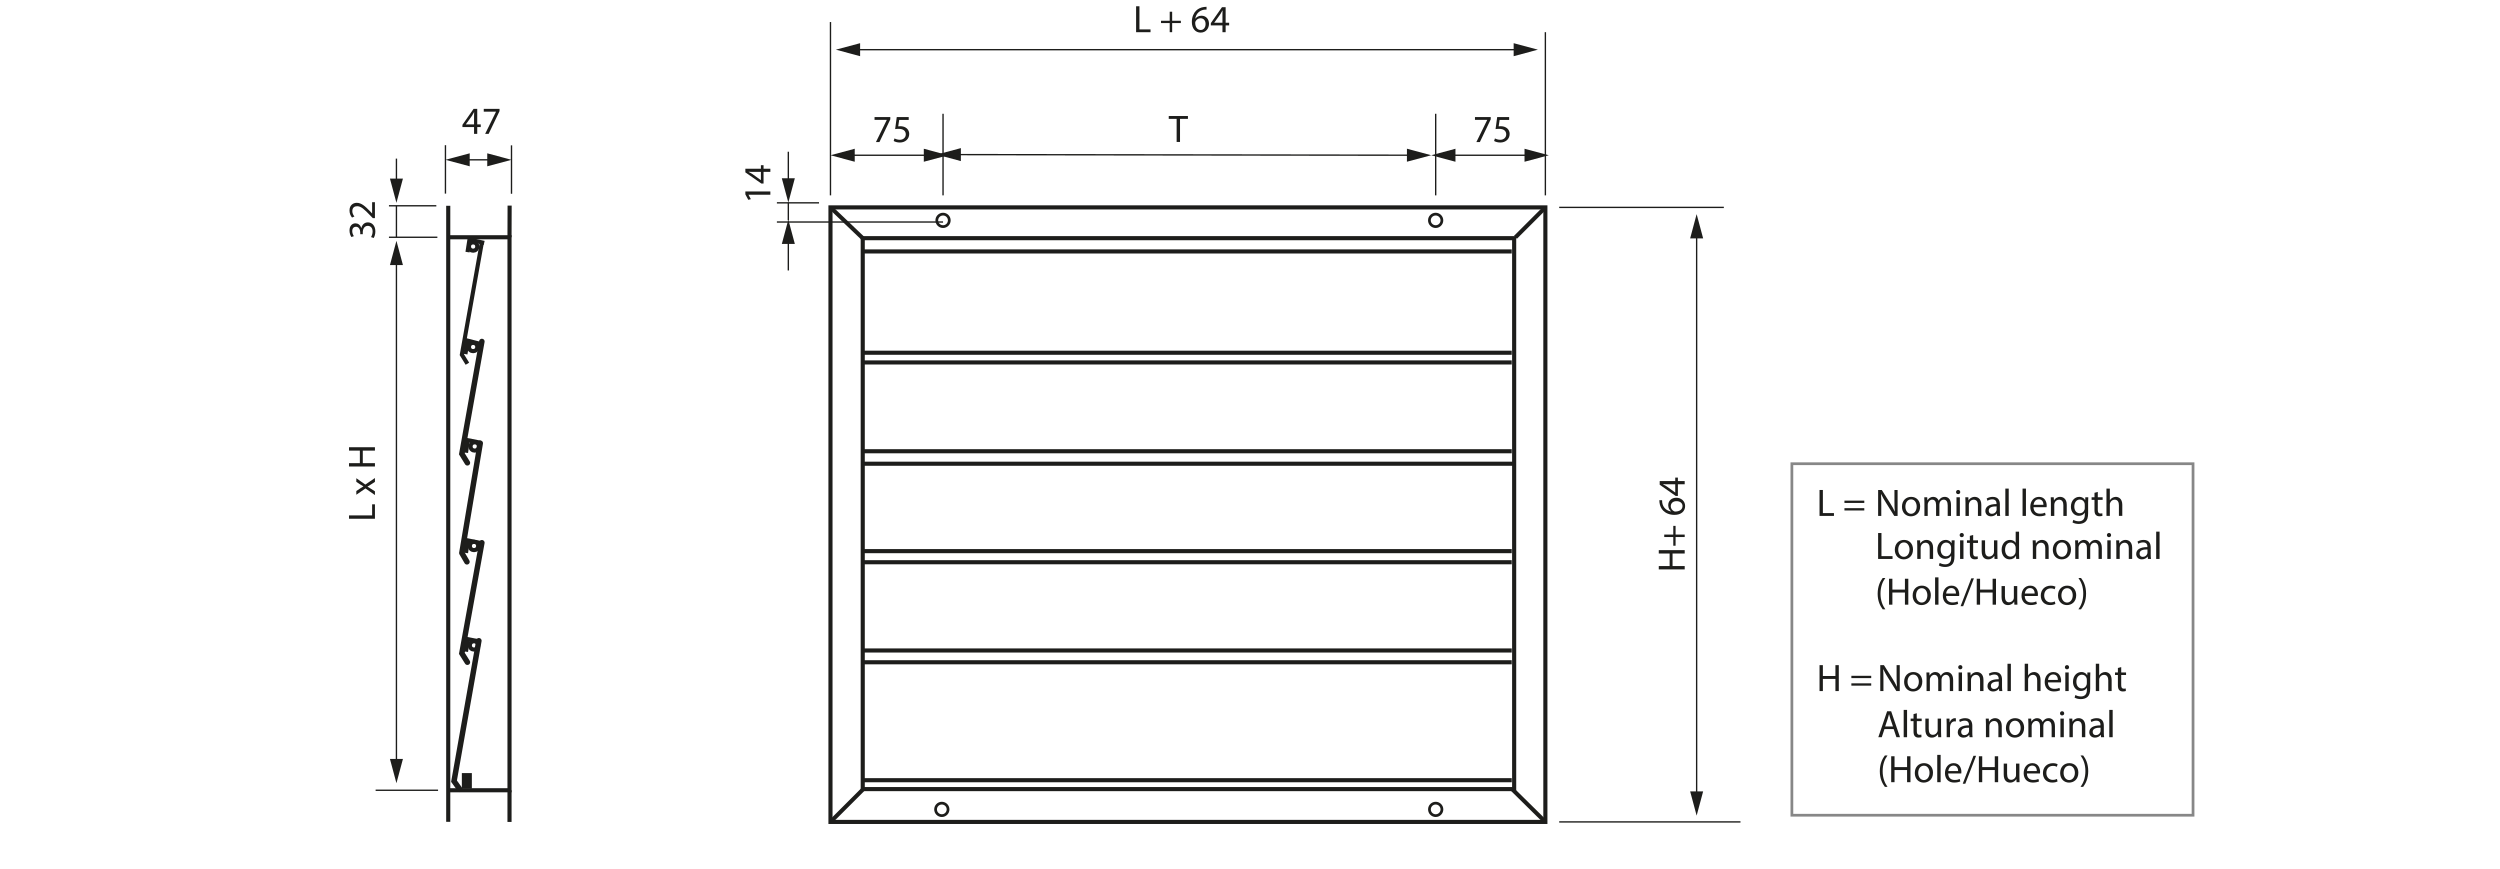 <?xml version="1.0" encoding="UTF-8"?>
<svg id="Capa_1" xmlns="http://www.w3.org/2000/svg" version="1.1" viewBox="0 0 455.199 158.223">
  <!-- Generator: Adobe Illustrator 29.2.1, SVG Export Plug-In . SVG Version: 2.1.0 Build 116)  -->
  <g>
    <path d="M331.3,89.215h.609v4.209h2.018v.512h-2.627v-4.721Z" fill="#1d1d1b"/>
    <path d="M335.836,91.575v-.42h3.614v.42h-3.614ZM335.836,92.948v-.421h3.614v.421h-3.614Z" fill="#1d1d1b"/>
  </g>
  <g>
    <path d="M341.968,93.936v-4.721h.665l1.514,2.389c.35.553.623,1.051.847,1.533l.015-.007c-.057-.63-.07-1.204-.07-1.939v-1.976h.574v4.721h-.616l-1.499-2.396c-.329-.525-.645-1.064-.883-1.575l-.021.007c.035.595.049,1.162.049,1.946v2.018h-.574Z" fill="#1d1d1b"/>
    <path d="M349.62,92.213c0,1.253-.868,1.8-1.688,1.8-.917,0-1.624-.673-1.624-1.744,0-1.135.742-1.8,1.681-1.8.974,0,1.632.707,1.632,1.744ZM346.931,92.248c0,.742.427,1.303,1.029,1.303.589,0,1.029-.554,1.029-1.317,0-.574-.287-1.303-1.016-1.303s-1.043.673-1.043,1.317Z" fill="#1d1d1b"/>
    <path d="M350.397,91.463c0-.35-.008-.637-.028-.917h.539l.028.546h.021c.189-.322.505-.623,1.064-.623.463,0,.812.28.96.68h.014c.105-.189.238-.337.379-.441.203-.154.427-.238.749-.238.448,0,1.113.294,1.113,1.471v1.996h-.602v-1.919c0-.651-.238-1.044-.736-1.044-.35,0-.623.26-.728.561-.028.084-.05.196-.05.309v2.094h-.602v-2.031c0-.539-.238-.932-.708-.932-.385,0-.665.309-.763.616-.035.092-.05.196-.05.302v2.045h-.602v-2.473Z" fill="#1d1d1b"/>
    <path d="M356.92,89.593c.008.211-.146.379-.392.379-.218,0-.371-.168-.371-.379,0-.217.161-.385.385-.385.231,0,.378.168.378.385ZM356.235,93.936v-3.39h.616v3.39h-.616Z" fill="#1d1d1b"/>
    <path d="M357.872,91.463c0-.35-.008-.637-.028-.917h.546l.035.561h.014c.169-.322.561-.638,1.121-.638.469,0,1.197.28,1.197,1.442v2.024h-.616v-1.954c0-.546-.203-1.002-.784-1.002-.406,0-.722.288-.826.631-.028.077-.042.182-.042.287v2.038h-.616v-2.473Z" fill="#1d1d1b"/>
    <path d="M363.634,93.936l-.05-.427h-.021c-.189.266-.554.504-1.037.504-.686,0-1.036-.483-1.036-.974,0-.819.729-1.268,2.038-1.261v-.07c0-.28-.077-.784-.771-.784-.315,0-.645.098-.883.252l-.14-.406c.28-.182.687-.301,1.113-.301,1.037,0,1.289.707,1.289,1.387v1.268c0,.294.014.581.056.812h-.56ZM363.542,92.206c-.672-.015-1.436.104-1.436.763,0,.399.267.589.581.589.441,0,.722-.28.82-.567.021-.063.034-.133.034-.196v-.588Z" fill="#1d1d1b"/>
    <path d="M365.131,88.963h.616v4.973h-.616v-4.973Z" fill="#1d1d1b"/>
    <path d="M368.267,88.963h.616v4.973h-.616v-4.973Z" fill="#1d1d1b"/>
    <path d="M370.262,92.353c.014.834.546,1.177,1.163,1.177.44,0,.707-.077.938-.175l.104.441c-.217.098-.588.21-1.128.21-1.043,0-1.666-.687-1.666-1.709s.602-1.828,1.59-1.828c1.106,0,1.4.974,1.4,1.597,0,.126-.014.225-.021.287h-2.381ZM372.069,91.911c.007-.392-.161-1.001-.854-1.001-.623,0-.896.574-.945,1.001h1.8Z" fill="#1d1d1b"/>
    <path d="M373.426,91.463c0-.35-.008-.637-.028-.917h.546l.035.561h.014c.169-.322.561-.638,1.121-.638.469,0,1.197.28,1.197,1.442v2.024h-.616v-1.954c0-.546-.203-1.002-.784-1.002-.406,0-.722.288-.826.631-.028.077-.042.182-.042.287v2.038h-.616v-2.473Z" fill="#1d1d1b"/>
    <path d="M380.231,90.546c-.014.245-.027.519-.027.932v1.968c0,.777-.154,1.254-.483,1.548-.329.309-.806.406-1.233.406-.406,0-.854-.098-1.127-.28l.154-.469c.224.14.574.266.994.266.63,0,1.093-.329,1.093-1.184v-.378h-.015c-.188.314-.553.567-1.078.567-.841,0-1.442-.715-1.442-1.653,0-1.148.749-1.8,1.526-1.8.588,0,.91.308,1.058.588h.014l.028-.511h.539ZM379.594,91.884c0-.105-.008-.196-.035-.28-.112-.357-.413-.651-.861-.651-.589,0-1.009.497-1.009,1.281,0,.666.336,1.219,1.001,1.219.379,0,.722-.238.854-.63.035-.105.05-.225.05-.329v-.609Z" fill="#1d1d1b"/>
    <path d="M381.966,89.572v.974h.882v.469h-.882v1.828c0,.421.119.658.462.658.161,0,.28-.021.357-.042l.028.463c-.119.049-.309.084-.547.084-.287,0-.519-.092-.665-.26-.175-.182-.238-.482-.238-.882v-1.85h-.525v-.469h.525v-.812l.603-.161Z" fill="#1d1d1b"/>
    <path d="M383.541,88.963h.616v2.115h.014c.098-.175.252-.329.441-.435.182-.104.399-.175.63-.175.455,0,1.184.28,1.184,1.449v2.018h-.616v-1.947c0-.546-.203-1.009-.784-1.009-.399,0-.715.28-.826.617-.035.084-.042.175-.042.294v2.045h-.616v-4.973Z" fill="#1d1d1b"/>
  </g>
  <g>
    <path d="M341.967,97.052h.609v4.209h2.018v.512h-2.627v-4.721Z" fill="#1d1d1b"/>
    <path d="M348.318,100.05c0,1.253-.868,1.8-1.688,1.8-.917,0-1.624-.673-1.624-1.744,0-1.135.742-1.8,1.681-1.8.974,0,1.632.707,1.632,1.744ZM345.628,100.085c0,.742.427,1.303,1.029,1.303.589,0,1.029-.554,1.029-1.317,0-.574-.287-1.303-1.016-1.303s-1.043.673-1.043,1.317Z" fill="#1d1d1b"/>
    <path d="M349.093,99.3c0-.35-.008-.637-.028-.917h.546l.035.561h.014c.169-.322.561-.638,1.121-.638.469,0,1.197.28,1.197,1.442v2.024h-.616v-1.954c0-.546-.203-1.002-.784-1.002-.406,0-.722.288-.826.631-.028.077-.042.182-.042.287v2.038h-.616v-2.473Z" fill="#1d1d1b"/>
    <path d="M355.899,98.383c-.014.245-.027.519-.027.932v1.968c0,.777-.154,1.254-.483,1.548-.329.309-.806.406-1.233.406-.406,0-.854-.098-1.127-.28l.154-.469c.224.14.574.266.994.266.63,0,1.093-.329,1.093-1.184v-.378h-.015c-.188.314-.553.567-1.078.567-.841,0-1.442-.715-1.442-1.653,0-1.148.749-1.8,1.526-1.8.588,0,.91.308,1.058.588h.014l.028-.511h.539ZM355.262,99.721c0-.105-.008-.196-.035-.28-.112-.357-.413-.651-.861-.651-.589,0-1.009.497-1.009,1.281,0,.666.336,1.219,1.001,1.219.379,0,.722-.238.854-.63.035-.105.05-.225.05-.329v-.609Z" fill="#1d1d1b"/>
    <path d="M357.576,97.43c.008.211-.146.379-.392.379-.218,0-.371-.168-.371-.379,0-.217.161-.385.385-.385.231,0,.378.168.378.385ZM356.891,101.772v-3.39h.616v3.39h-.616Z" fill="#1d1d1b"/>
    <path d="M359.272,97.409v.974h.882v.469h-.882v1.828c0,.421.119.658.462.658.161,0,.28-.021.357-.042l.028.463c-.119.049-.309.084-.547.084-.287,0-.519-.092-.665-.26-.175-.182-.238-.482-.238-.882v-1.85h-.525v-.469h.525v-.812l.603-.161Z" fill="#1d1d1b"/>
    <path d="M363.682,100.848c0,.351.007.658.028.925h-.547l-.034-.554h-.015c-.161.273-.518.631-1.12.631-.532,0-1.17-.294-1.17-1.485v-1.981h.616v1.877c0,.645.196,1.078.757,1.078.413,0,.7-.287.812-.56.035-.092.056-.203.056-.315v-2.08h.616v2.465Z" fill="#1d1d1b"/>
    <path d="M367.63,96.8v4.098c0,.301.008.644.028.875h-.554l-.027-.588h-.015c-.188.378-.602.665-1.155.665-.819,0-1.449-.693-1.449-1.723-.008-1.128.693-1.821,1.52-1.821.519,0,.868.245,1.022.519h.014v-2.024h.616ZM367.014,99.763c0-.077-.007-.183-.027-.26-.092-.392-.428-.714-.89-.714-.638,0-1.016.561-1.016,1.31,0,.687.336,1.254,1.001,1.254.414,0,.792-.273.904-.735.021-.084.027-.168.027-.267v-.588Z" fill="#1d1d1b"/>
    <path d="M370.135,99.3c0-.35-.008-.637-.028-.917h.546l.035.561h.014c.169-.322.561-.638,1.121-.638.469,0,1.197.28,1.197,1.442v2.024h-.616v-1.954c0-.546-.203-1.002-.784-1.002-.406,0-.722.288-.826.631-.028.077-.042.182-.042.287v2.038h-.616v-2.473Z" fill="#1d1d1b"/>
    <path d="M377.087,100.05c0,1.253-.868,1.8-1.688,1.8-.917,0-1.624-.673-1.624-1.744,0-1.135.742-1.8,1.681-1.8.974,0,1.632.707,1.632,1.744ZM374.398,100.085c0,.742.427,1.303,1.029,1.303.589,0,1.029-.554,1.029-1.317,0-.574-.287-1.303-1.016-1.303s-1.043.673-1.043,1.317Z" fill="#1d1d1b"/>
    <path d="M377.863,99.3c0-.35-.008-.637-.028-.917h.539l.028.546h.021c.189-.322.505-.623,1.064-.623.463,0,.812.28.96.68h.014c.105-.189.238-.337.379-.441.203-.154.427-.238.749-.238.448,0,1.113.294,1.113,1.471v1.996h-.602v-1.919c0-.651-.238-1.044-.736-1.044-.35,0-.623.26-.728.561-.028.084-.05.196-.05.309v2.094h-.602v-2.031c0-.539-.238-.932-.708-.932-.385,0-.665.309-.763.616-.035.092-.05.196-.05.302v2.045h-.602v-2.473Z" fill="#1d1d1b"/>
    <path d="M384.387,97.43c.008.211-.146.379-.392.379-.218,0-.371-.168-.371-.379,0-.217.161-.385.385-.385.231,0,.378.168.378.385ZM383.701,101.772v-3.39h.616v3.39h-.616Z" fill="#1d1d1b"/>
    <path d="M385.339,99.3c0-.35-.008-.637-.028-.917h.546l.035.561h.014c.169-.322.561-.638,1.121-.638.469,0,1.197.28,1.197,1.442v2.024h-.616v-1.954c0-.546-.203-1.002-.784-1.002-.406,0-.722.288-.826.631-.028.077-.042.182-.042.287v2.038h-.616v-2.473Z" fill="#1d1d1b"/>
    <path d="M391.101,101.772l-.05-.427h-.021c-.189.266-.554.504-1.037.504-.686,0-1.036-.483-1.036-.974,0-.819.729-1.268,2.038-1.261v-.07c0-.28-.077-.784-.771-.784-.315,0-.645.098-.883.252l-.14-.406c.28-.182.687-.301,1.113-.301,1.037,0,1.289.707,1.289,1.387v1.268c0,.294.014.581.056.812h-.56ZM391.009,100.043c-.672-.015-1.436.104-1.436.763,0,.399.267.589.581.589.441,0,.722-.28.82-.567.021-.063.034-.133.034-.196v-.588Z" fill="#1d1d1b"/>
    <path d="M392.598,96.8h.616v4.973h-.616v-4.973Z" fill="#1d1d1b"/>
  </g>
  <g>
    <path d="M343.283,105.238c-.511.687-.882,1.597-.882,2.864,0,1.247.385,2.144.882,2.844h-.482c-.441-.581-.918-1.478-.918-2.844.007-1.38.477-2.276.918-2.864h.482Z" fill="#1d1d1b"/>
    <path d="M344.565,105.378v1.976h2.283v-1.976h.616v4.721h-.616v-2.213h-2.283v2.213h-.609v-4.721h.609Z" fill="#1d1d1b"/>
    <path d="M351.566,108.376c0,1.253-.868,1.8-1.688,1.8-.917,0-1.624-.673-1.624-1.744,0-1.135.742-1.8,1.681-1.8.974,0,1.632.707,1.632,1.744ZM348.876,108.411c0,.742.427,1.303,1.029,1.303.589,0,1.029-.554,1.029-1.317,0-.574-.287-1.303-1.016-1.303s-1.043.673-1.043,1.317Z" fill="#1d1d1b"/>
    <path d="M352.341,105.126h.616v4.973h-.616v-4.973Z" fill="#1d1d1b"/>
    <path d="M354.336,108.516c.014.834.546,1.177,1.163,1.177.44,0,.707-.077.938-.175l.104.441c-.217.098-.588.21-1.128.21-1.043,0-1.666-.687-1.666-1.709s.602-1.828,1.59-1.828c1.106,0,1.4.974,1.4,1.597,0,.126-.014.225-.021.287h-2.381ZM356.143,108.074c.007-.392-.161-1.001-.854-1.001-.623,0-.896.574-.945,1.001h1.8Z" fill="#1d1d1b"/>
    <path d="M356.982,110.379l1.954-5.078h.476l-1.961,5.078h-.469Z" fill="#1d1d1b"/>
    <path d="M360.532,105.378v1.976h2.283v-1.976h.616v4.721h-.616v-2.213h-2.283v2.213h-.609v-4.721h.609Z" fill="#1d1d1b"/>
    <path d="M367.301,109.174c0,.351.007.658.028.925h-.547l-.034-.554h-.015c-.161.273-.518.631-1.12.631-.532,0-1.17-.294-1.17-1.485v-1.981h.616v1.877c0,.645.196,1.078.757,1.078.413,0,.7-.287.812-.56.035-.092.056-.203.056-.315v-2.08h.616v2.465Z" fill="#1d1d1b"/>
    <path d="M368.665,108.516c.014.834.546,1.177,1.162,1.177.441,0,.708-.077.939-.175l.104.441c-.217.098-.588.21-1.128.21-1.043,0-1.666-.687-1.666-1.709s.602-1.828,1.59-1.828c1.106,0,1.4.974,1.4,1.597,0,.126-.014.225-.021.287h-2.381ZM370.472,108.074c.007-.392-.161-1.001-.854-1.001-.623,0-.896.574-.945,1.001h1.8Z" fill="#1d1d1b"/>
    <path d="M374.245,109.973c-.161.084-.519.196-.974.196-1.022,0-1.688-.693-1.688-1.73,0-1.043.714-1.8,1.82-1.8.364,0,.687.091.854.175l-.14.477c-.147-.084-.379-.161-.715-.161-.777,0-1.197.574-1.197,1.282,0,.784.504,1.268,1.177,1.268.35,0,.581-.092.756-.168l.105.462Z" fill="#1d1d1b"/>
    <path d="M378.033,108.376c0,1.253-.868,1.8-1.688,1.8-.917,0-1.624-.673-1.624-1.744,0-1.135.742-1.8,1.681-1.8.974,0,1.632.707,1.632,1.744ZM375.343,108.411c0,.742.427,1.303,1.029,1.303.589,0,1.029-.554,1.029-1.317,0-.574-.287-1.303-1.016-1.303s-1.043.673-1.043,1.317Z" fill="#1d1d1b"/>
    <path d="M378.436,110.946c.498-.693.883-1.604.883-2.865,0-1.253-.378-2.149-.883-2.843h.477c.448.574.918,1.471.918,2.851,0,1.372-.47,2.262-.918,2.857h-.477Z" fill="#1d1d1b"/>
  </g>
  <g>
    <path d="M331.909,121.109v1.976h2.283v-1.976h.616v4.721h-.616v-2.213h-2.283v2.213h-.609v-4.721h.609Z" fill="#1d1d1b"/>
    <path d="M337.096,123.47v-.42h3.614v.42h-3.614ZM337.096,124.843v-.421h3.614v.421h-3.614Z" fill="#1d1d1b"/>
  </g>
  <g>
    <path d="M342.36,125.83v-4.721h.665l1.514,2.389c.35.553.623,1.051.847,1.533l.015-.007c-.057-.63-.07-1.204-.07-1.939v-1.976h.574v4.721h-.616l-1.499-2.396c-.329-.525-.645-1.064-.883-1.575l-.021.007c.035.595.049,1.162.049,1.946v2.018h-.574Z" fill="#1d1d1b"/>
    <path d="M350.012,124.107c0,1.253-.868,1.8-1.688,1.8-.917,0-1.624-.673-1.624-1.744,0-1.135.742-1.8,1.681-1.8.974,0,1.632.707,1.632,1.744ZM347.323,124.143c0,.742.427,1.303,1.029,1.303.589,0,1.029-.554,1.029-1.317,0-.574-.287-1.303-1.016-1.303s-1.043.673-1.043,1.317Z" fill="#1d1d1b"/>
    <path d="M350.788,123.357c0-.35-.008-.637-.028-.917h.539l.028.546h.021c.189-.322.505-.623,1.064-.623.463,0,.812.28.96.68h.014c.105-.189.238-.337.379-.441.203-.154.427-.238.749-.238.448,0,1.113.294,1.113,1.471v1.996h-.602v-1.919c0-.651-.238-1.044-.736-1.044-.35,0-.623.26-.728.561-.028.084-.05.196-.05.309v2.094h-.602v-2.031c0-.539-.238-.932-.708-.932-.385,0-.665.309-.763.616-.035.092-.05.196-.05.302v2.045h-.602v-2.473Z" fill="#1d1d1b"/>
    <path d="M357.312,121.487c.008.211-.146.379-.392.379-.218,0-.371-.168-.371-.379,0-.217.161-.385.385-.385.231,0,.378.168.378.385ZM356.626,125.83v-3.39h.616v3.39h-.616Z" fill="#1d1d1b"/>
    <path d="M358.264,123.357c0-.35-.008-.637-.028-.917h.546l.035.561h.014c.169-.322.561-.638,1.121-.638.469,0,1.197.28,1.197,1.442v2.024h-.616v-1.954c0-.546-.203-1.002-.784-1.002-.406,0-.722.288-.826.631-.028.077-.042.182-.042.287v2.038h-.616v-2.473Z" fill="#1d1d1b"/>
    <path d="M364.026,125.83l-.05-.427h-.021c-.189.266-.554.504-1.037.504-.686,0-1.036-.483-1.036-.974,0-.819.729-1.268,2.038-1.261v-.07c0-.28-.077-.784-.771-.784-.315,0-.645.098-.883.252l-.14-.406c.28-.182.687-.301,1.113-.301,1.037,0,1.289.707,1.289,1.387v1.268c0,.294.014.581.056.812h-.56ZM363.934,124.101c-.672-.015-1.436.104-1.436.763,0,.399.267.589.581.589.441,0,.722-.28.82-.567.021-.063.034-.133.034-.196v-.588Z" fill="#1d1d1b"/>
    <path d="M365.523,120.857h.616v4.973h-.616v-4.973Z" fill="#1d1d1b"/>
    <path d="M368.658,120.857h.616v2.115h.014c.098-.175.252-.329.441-.435.182-.104.399-.175.63-.175.455,0,1.184.28,1.184,1.449v2.018h-.616v-1.947c0-.546-.203-1.009-.784-1.009-.399,0-.715.28-.826.617-.035.084-.042.175-.042.294v2.045h-.616v-4.973Z" fill="#1d1d1b"/>
    <path d="M372.887,124.247c.014.834.546,1.177,1.163,1.177.44,0,.707-.077.938-.175l.104.441c-.217.098-.588.21-1.128.21-1.043,0-1.666-.687-1.666-1.709s.602-1.828,1.59-1.828c1.106,0,1.4.974,1.4,1.597,0,.126-.014.225-.021.287h-2.381ZM374.694,123.806c.007-.392-.161-1.001-.854-1.001-.623,0-.896.574-.945,1.001h1.8Z" fill="#1d1d1b"/>
    <path d="M376.737,121.487c.008.211-.146.379-.392.379-.218,0-.371-.168-.371-.379,0-.217.161-.385.385-.385.231,0,.378.168.378.385ZM376.051,125.83v-3.39h.616v3.39h-.616Z" fill="#1d1d1b"/>
    <path d="M380.609,122.44c-.014.245-.027.519-.027.932v1.968c0,.777-.154,1.254-.483,1.548-.329.309-.806.406-1.233.406-.406,0-.854-.098-1.127-.28l.154-.469c.224.14.574.266.994.266.63,0,1.093-.329,1.093-1.184v-.378h-.015c-.188.314-.553.567-1.078.567-.841,0-1.442-.715-1.442-1.653,0-1.148.749-1.8,1.526-1.8.588,0,.91.308,1.058.588h.014l.028-.511h.539ZM379.972,123.778c0-.105-.008-.196-.035-.28-.112-.357-.413-.651-.861-.651-.589,0-1.009.497-1.009,1.281,0,.666.336,1.219,1.001,1.219.379,0,.722-.238.854-.63.035-.105.05-.225.05-.329v-.609Z" fill="#1d1d1b"/>
    <path d="M381.602,120.857h.616v2.115h.014c.098-.175.252-.329.441-.435.182-.104.399-.175.63-.175.455,0,1.184.28,1.184,1.449v2.018h-.616v-1.947c0-.546-.203-1.009-.784-1.009-.399,0-.715.28-.826.617-.035.084-.042.175-.042.294v2.045h-.616v-4.973Z" fill="#1d1d1b"/>
    <path d="M386.229,121.467v.974h.882v.469h-.882v1.828c0,.421.119.658.462.658.161,0,.28-.021.357-.042l.028.463c-.119.049-.309.084-.547.084-.287,0-.519-.092-.665-.26-.175-.182-.238-.482-.238-.882v-1.85h-.525v-.469h.525v-.812l.603-.161Z" fill="#1d1d1b"/>
    <path d="M343.123,132.746l-.49,1.484h-.631l1.604-4.721h.735l1.61,4.721h-.651l-.504-1.484h-1.674ZM344.671,132.27l-.463-1.358c-.104-.309-.175-.589-.245-.862h-.014c-.07.28-.147.567-.238.854l-.462,1.366h1.422Z" fill="#1d1d1b"/>
    <path d="M346.623,129.258h.616v4.973h-.616v-4.973Z" fill="#1d1d1b"/>
    <path d="M349.017,129.867v.974h.882v.469h-.882v1.828c0,.421.119.658.462.658.161,0,.28-.021.357-.042l.028.463c-.119.049-.309.084-.547.084-.287,0-.519-.092-.665-.26-.175-.182-.238-.482-.238-.882v-1.85h-.525v-.469h.525v-.812l.603-.161Z" fill="#1d1d1b"/>
    <path d="M353.428,133.306c0,.351.007.658.028.925h-.547l-.034-.554h-.015c-.161.273-.518.631-1.12.631-.532,0-1.17-.294-1.17-1.485v-1.981h.616v1.877c0,.645.196,1.078.757,1.078.413,0,.7-.287.812-.56.035-.092.056-.203.056-.315v-2.08h.616v2.465Z" fill="#1d1d1b"/>
    <path d="M354.449,131.898c0-.399-.008-.742-.028-1.058h.539l.021.665h.027c.154-.455.525-.742.938-.742.07,0,.119.007.176.021v.582c-.063-.015-.126-.021-.211-.021-.434,0-.742.329-.826.792-.014.084-.027.182-.027.287v1.807h-.609v-2.332Z" fill="#1d1d1b"/>
    <path d="M358.615,134.23l-.05-.427h-.021c-.189.266-.554.504-1.037.504-.686,0-1.036-.483-1.036-.974,0-.819.729-1.268,2.038-1.261v-.07c0-.28-.077-.784-.771-.784-.315,0-.645.098-.883.252l-.14-.406c.28-.182.687-.301,1.113-.301,1.037,0,1.289.707,1.289,1.387v1.268c0,.294.014.581.056.812h-.56ZM358.523,132.501c-.672-.015-1.436.104-1.436.763,0,.399.267.589.581.589.441,0,.722-.28.82-.567.021-.063.034-.133.034-.196v-.588Z" fill="#1d1d1b"/>
    <path d="M361.596,131.758c0-.35-.008-.637-.028-.917h.546l.035.561h.014c.169-.322.561-.638,1.121-.638.469,0,1.197.28,1.197,1.442v2.024h-.616v-1.954c0-.546-.203-1.002-.784-1.002-.406,0-.722.288-.826.631-.028.077-.042.182-.042.287v2.038h-.616v-2.473Z" fill="#1d1d1b"/>
    <path d="M368.548,132.508c0,1.253-.868,1.8-1.688,1.8-.917,0-1.624-.673-1.624-1.744,0-1.135.742-1.8,1.681-1.8.974,0,1.632.707,1.632,1.744ZM365.859,132.543c0,.742.427,1.303,1.029,1.303.589,0,1.029-.554,1.029-1.317,0-.574-.287-1.303-1.016-1.303s-1.043.673-1.043,1.317Z" fill="#1d1d1b"/>
    <path d="M369.324,131.758c0-.35-.008-.637-.028-.917h.539l.028.546h.021c.189-.322.505-.623,1.064-.623.463,0,.812.28.96.68h.014c.105-.189.238-.337.379-.441.203-.154.427-.238.749-.238.448,0,1.113.294,1.113,1.471v1.996h-.602v-1.919c0-.651-.238-1.044-.736-1.044-.35,0-.623.26-.728.561-.028.084-.05.196-.05.309v2.094h-.602v-2.031c0-.539-.238-.932-.708-.932-.385,0-.665.309-.763.616-.035.092-.05.196-.05.302v2.045h-.602v-2.473Z" fill="#1d1d1b"/>
    <path d="M375.847,129.888c.008.211-.146.379-.392.379-.218,0-.371-.168-.371-.379,0-.217.161-.385.385-.385.231,0,.378.168.378.385ZM375.161,134.23v-3.39h.616v3.39h-.616Z" fill="#1d1d1b"/>
    <path d="M376.8,131.758c0-.35-.008-.637-.028-.917h.546l.035.561h.014c.169-.322.561-.638,1.121-.638.469,0,1.197.28,1.197,1.442v2.024h-.616v-1.954c0-.546-.203-1.002-.784-1.002-.406,0-.722.288-.826.631-.028.077-.042.182-.042.287v2.038h-.616v-2.473Z" fill="#1d1d1b"/>
    <path d="M382.562,134.23l-.05-.427h-.021c-.189.266-.554.504-1.037.504-.686,0-1.036-.483-1.036-.974,0-.819.729-1.268,2.038-1.261v-.07c0-.28-.077-.784-.771-.784-.315,0-.645.098-.883.252l-.14-.406c.28-.182.687-.301,1.113-.301,1.037,0,1.289.707,1.289,1.387v1.268c0,.294.014.581.056.812h-.56ZM382.47,132.501c-.672-.015-1.436.104-1.436.763,0,.399.267.589.581.589.441,0,.722-.28.82-.567.021-.063.034-.133.034-.196v-.588Z" fill="#1d1d1b"/>
    <path d="M384.059,129.258h.616v4.973h-.616v-4.973Z" fill="#1d1d1b"/>
  </g>
  <g>
    <path d="M343.676,137.56c-.511.687-.882,1.597-.882,2.864,0,1.247.385,2.144.882,2.844h-.482c-.441-.581-.918-1.478-.918-2.844.007-1.38.477-2.276.918-2.864h.482Z" fill="#1d1d1b"/>
    <path d="M344.957,137.699v1.976h2.283v-1.976h.616v4.721h-.616v-2.213h-2.283v2.213h-.609v-4.721h.609Z" fill="#1d1d1b"/>
    <path d="M351.958,140.697c0,1.253-.868,1.8-1.688,1.8-.917,0-1.624-.673-1.624-1.744,0-1.135.742-1.8,1.681-1.8.974,0,1.632.707,1.632,1.744ZM349.269,140.732c0,.742.427,1.303,1.029,1.303.589,0,1.029-.554,1.029-1.317,0-.574-.287-1.303-1.016-1.303s-1.043.673-1.043,1.317Z" fill="#1d1d1b"/>
    <path d="M352.734,137.447h.616v4.973h-.616v-4.973Z" fill="#1d1d1b"/>
    <path d="M354.729,140.837c.014.834.546,1.177,1.163,1.177.44,0,.707-.077.938-.175l.104.441c-.217.098-.588.21-1.128.21-1.043,0-1.666-.687-1.666-1.709s.602-1.828,1.59-1.828c1.106,0,1.4.974,1.4,1.597,0,.126-.014.225-.021.287h-2.381ZM356.535,140.396c.007-.392-.161-1.001-.854-1.001-.623,0-.896.574-.945,1.001h1.8Z" fill="#1d1d1b"/>
    <path d="M357.374,142.7l1.954-5.078h.476l-1.961,5.078h-.469Z" fill="#1d1d1b"/>
    <path d="M360.924,137.699v1.976h2.283v-1.976h.616v4.721h-.616v-2.213h-2.283v2.213h-.609v-4.721h.609Z" fill="#1d1d1b"/>
    <path d="M367.694,141.495c0,.351.007.658.028.925h-.547l-.034-.554h-.015c-.161.273-.518.631-1.12.631-.532,0-1.17-.294-1.17-1.485v-1.981h.616v1.877c0,.645.196,1.078.757,1.078.413,0,.7-.287.812-.56.035-.092.056-.203.056-.315v-2.08h.616v2.465Z" fill="#1d1d1b"/>
    <path d="M369.058,140.837c.014.834.546,1.177,1.162,1.177.441,0,.708-.077.939-.175l.104.441c-.217.098-.588.21-1.128.21-1.043,0-1.666-.687-1.666-1.709s.602-1.828,1.59-1.828c1.106,0,1.4.974,1.4,1.597,0,.126-.014.225-.021.287h-2.381ZM370.865,140.396c.007-.392-.161-1.001-.854-1.001-.623,0-.896.574-.945,1.001h1.8Z" fill="#1d1d1b"/>
    <path d="M374.638,142.294c-.161.084-.519.196-.974.196-1.022,0-1.688-.693-1.688-1.73,0-1.043.714-1.8,1.82-1.8.364,0,.687.091.854.175l-.14.477c-.147-.084-.379-.161-.715-.161-.777,0-1.197.574-1.197,1.282,0,.784.504,1.268,1.177,1.268.35,0,.581-.092.756-.168l.105.462Z" fill="#1d1d1b"/>
    <path d="M378.425,140.697c0,1.253-.868,1.8-1.688,1.8-.917,0-1.624-.673-1.624-1.744,0-1.135.742-1.8,1.681-1.8.974,0,1.632.707,1.632,1.744ZM375.736,140.732c0,.742.427,1.303,1.029,1.303.589,0,1.029-.554,1.029-1.317,0-.574-.287-1.303-1.016-1.303s-1.043.673-1.043,1.317Z" fill="#1d1d1b"/>
    <path d="M378.828,143.268c.498-.693.883-1.604.883-2.865,0-1.253-.378-2.149-.883-2.843h.477c.448.574.918,1.471.918,2.851,0,1.372-.47,2.262-.918,2.857h-.477Z" fill="#1d1d1b"/>
  </g>
  <rect x="326.265" y="84.435" width="73.043" height="64.002" fill="none" stroke="#878787" stroke-width=".5"/>
  <g>
    <path d="M67.56,43.166c.111-.176.287-.582.287-1.009,0-.792-.505-1.036-.883-1.03-.638.008-.91.582-.91,1.178v.343h-.463v-.343c0-.449-.23-1.016-.771-1.016-.364,0-.686.23-.686.798,0,.364.161.714.301.911l-.448.16c-.175-.238-.351-.699-.351-1.189,0-.896.532-1.303,1.086-1.303.47,0,.868.279,1.071.84h.015c.111-.561.532-1.016,1.169-1.016.729,0,1.366.567,1.366,1.66,0,.512-.161.959-.309,1.184l-.476-.168Z" fill="#1d1d1b"/>
    <path d="M68.267,39.723h-.378l-.47-.484c-1.106-1.162-1.694-1.688-2.381-1.694-.463,0-.89.224-.89.903,0,.413.21.756.385.967l-.434.195c-.267-.314-.463-.763-.463-1.288,0-.98.673-1.394,1.324-1.394.841,0,1.52.609,2.444,1.568l.336.364h.014v-2.045h.512v2.907Z" fill="#1d1d1b"/>
  </g>
  <g>
    <path d="M136.288,35.457v.015l.428.791-.47.119-.532-.995v-.524h4.553v.595h-3.979Z" fill="#1d1d1b"/>
    <path d="M140.267,31.299h-1.239v2.115h-.406l-2.907-2.031v-.665h2.83v-.638h.483v.638h1.239v.581ZM138.544,31.299h-1.521c-.237,0-.476-.006-.714-.021v.021c.266.141.462.252.672.379l1.548,1.113h.015v-1.492Z" fill="#1d1d1b"/>
  </g>
  <g>
    <path d="M86.314,24.375v-1.239h-2.115v-.406l2.031-2.907h.665v2.83h.638v.483h-.638v1.239h-.581ZM86.314,22.652v-1.521c0-.237.007-.476.021-.714h-.021c-.141.266-.252.462-.379.672l-1.113,1.548v.015h1.492Z" fill="#1d1d1b"/>
    <path d="M90.955,19.822v.406l-1.982,4.146h-.638l1.976-4.027v-.014h-2.228v-.512h2.872Z" fill="#1d1d1b"/>
  </g>
  <g>
    <path d="M206.861,1.139h.609v4.209h2.018v.512h-2.627V1.139Z" fill="#1d1d1b"/>
    <path d="M213.427,2.134v1.646h1.583v.42h-1.583v1.66h-.448v-1.66h-1.582v-.42h1.582v-1.646h.448Z" fill="#1d1d1b"/>
    <path d="M219.686,1.741c-.126-.007-.287,0-.462.028-.967.161-1.478.868-1.583,1.617h.021c.217-.287.595-.525,1.1-.525.805,0,1.372.582,1.372,1.472,0,.833-.567,1.604-1.513,1.604-.974,0-1.61-.757-1.61-1.94,0-.896.321-1.604.77-2.052.379-.371.883-.603,1.457-.673.183-.027.336-.034.448-.034v.504ZM219.511,4.367c0-.651-.371-1.043-.938-1.043-.371,0-.715.23-.883.561-.042.069-.069.16-.069.272.014.75.356,1.303,1.001,1.303.532,0,.89-.441.89-1.093Z" fill="#1d1d1b"/>
    <path d="M222.583,5.859v-1.239h-2.115v-.406l2.031-2.907h.665v2.83h.638v.483h-.638v1.239h-.581ZM222.583,4.137v-1.521c0-.237.007-.476.021-.714h-.021c-.14.266-.252.462-.378.672l-1.113,1.548v.015h1.491Z" fill="#1d1d1b"/>
  </g>
  <path d="M214.241,21.644h-1.436v-.519h3.494v.519h-1.442v4.202h-.616v-4.202Z" fill="#1d1d1b"/>
  <g>
    <path d="M162.107,21.32v.406l-1.982,4.146h-.637l1.975-4.027v-.014h-2.227v-.512h2.871Z" fill="#1d1d1b"/>
    <path d="M165.459,21.839h-1.736l-.176,1.17c.105-.015.203-.028.371-.028.351,0,.701.077.98.245.357.203.651.596.651,1.17,0,.89-.707,1.555-1.694,1.555-.497,0-.918-.141-1.135-.28l.154-.469c.188.111.561.252.974.252.581,0,1.078-.379,1.078-.988-.007-.588-.399-1.008-1.31-1.008-.259,0-.462.027-.63.049l.294-2.186h2.178v.519Z" fill="#1d1d1b"/>
  </g>
  <g>
    <path d="M271.433,21.32v.406l-1.982,4.146h-.637l1.975-4.027v-.014h-2.227v-.512h2.871Z" fill="#1d1d1b"/>
    <path d="M274.785,21.839h-1.736l-.176,1.17c.105-.015.203-.028.371-.028.351,0,.701.077.98.245.357.203.651.596.651,1.17,0,.89-.707,1.555-1.694,1.555-.497,0-.918-.141-1.135-.28l.154-.469c.188.111.561.252.974.252.581,0,1.078-.379,1.078-.988-.007-.588-.399-1.008-1.31-1.008-.259,0-.462.027-.63.049l.294-2.186h2.178v.519Z" fill="#1d1d1b"/>
  </g>
  <g>
    <path d="M302.029,103.068h1.976v-2.283h-1.976v-.616h4.721v.616h-2.213v2.283h2.213v.609h-4.721v-.609Z" fill="#1d1d1b"/>
    <path d="M303.024,97.335h1.646v-1.583h.42v1.583h1.66v.448h-1.66v1.582h-.42v-1.582h-1.646v-.448Z" fill="#1d1d1b"/>
    <path d="M302.631,91.076c-.007.127,0,.287.028.463.161.967.868,1.478,1.617,1.582v-.021c-.287-.217-.525-.595-.525-1.1,0-.806.582-1.372,1.472-1.372.833,0,1.604.566,1.604,1.512,0,.975-.757,1.611-1.94,1.611-.896,0-1.604-.322-2.052-.771-.371-.378-.603-.882-.673-1.456-.027-.183-.034-.337-.034-.449h.504ZM305.257,91.252c-.651,0-1.043.371-1.043.938,0,.371.23.714.561.882.069.043.16.07.272.07.75-.014,1.303-.357,1.303-1.002,0-.531-.441-.889-1.093-.889Z" fill="#1d1d1b"/>
    <path d="M306.749,88.18h-1.239v2.115h-.406l-2.907-2.031v-.666h2.83v-.637h.483v.637h1.239v.582ZM305.027,88.18h-1.521c-.237,0-.476-.008-.714-.021v.021c.266.14.462.252.672.378l1.548,1.113h.015v-1.491Z" fill="#1d1d1b"/>
  </g>
  <g>
    <path d="M63.547,94.453v-.609h4.209v-2.018h.512v2.627h-4.721Z" fill="#1d1d1b"/>
    <path d="M64.878,89.399l.729-.483c.188-.126.364-.23.553-.344v-.021c-.203-.112-.378-.224-.56-.336l-.722-.477v-.665l1.639,1.155,1.751-1.19v.7l-.764.497c-.196.133-.385.246-.588.365v.014c.203.111.385.23.588.357l.764.49v.679l-1.729-1.204-1.66,1.148v-.687Z" fill="#1d1d1b"/>
    <path d="M63.547,84.331h1.976v-2.283h-1.976v-.616h4.721v.616h-2.213v2.283h2.213v.609h-4.721v-.609Z" fill="#1d1d1b"/>
  </g>
  <rect x="151.213" y="37.762" width="130.168" height="111.893" fill="none" stroke="#1d1d1b" stroke-miterlimit="10" stroke-width=".75"/>
  <rect x="157.086" y="43.366" width="118.611" height="100.312" fill="none" stroke="#1d1d1b" stroke-miterlimit="10" stroke-width=".75"/>
  <circle cx="171.708" cy="40.125" r="1.137" fill="none" stroke="#1d1d1b" stroke-miterlimit="10" stroke-width=".5"/>
  <circle cx="261.403" cy="40.125" r="1.137" fill="none" stroke="#1d1d1b" stroke-miterlimit="10" stroke-width=".5"/>
  <circle cx="261.41" cy="147.374" r="1.137" fill="none" stroke="#1d1d1b" stroke-miterlimit="10" stroke-width=".5"/>
  <circle cx="171.486" cy="147.374" r="1.137" fill="none" stroke="#1d1d1b" stroke-miterlimit="10" stroke-width=".5"/>
  <line x1="151.213" y1="149.654" x2="157.138" y2="143.729" fill="none" stroke="#1d1d1b" stroke-miterlimit="10" stroke-width=".75"/>
  <line x1="151.213" y1="37.762" x2="157.086" y2="43.366" fill="none" stroke="#1d1d1b" stroke-miterlimit="10" stroke-width=".75"/>
  <line x1="281.381" y1="37.762" x2="275.934" y2="43.209" fill="none" stroke="#1d1d1b" stroke-miterlimit="10" stroke-width=".75"/>
  <line x1="281.381" y1="149.654" x2="275.318" y2="143.677" fill="none" stroke="#1d1d1b" stroke-miterlimit="10" stroke-width=".75"/>
  <line x1="157.086" y1="45.783" x2="275.255" y2="45.783" fill="none" stroke="#1d1d1b" stroke-miterlimit="10" stroke-width=".75"/>
  <line x1="157.086" y1="64.225" x2="275.255" y2="64.225" fill="none" stroke="#1d1d1b" stroke-miterlimit="10" stroke-width=".75"/>
  <line x1="157.086" y1="65.993" x2="275.255" y2="65.993" fill="none" stroke="#1d1d1b" stroke-miterlimit="10" stroke-width=".75"/>
  <line x1="156.834" y1="84.435" x2="275.697" y2="84.435" fill="none" stroke="#1d1d1b" stroke-miterlimit="10" stroke-width=".75"/>
  <line x1="157.086" y1="100.351" x2="275.255" y2="100.351" fill="none" stroke="#1d1d1b" stroke-miterlimit="10" stroke-width=".75"/>
  <line x1="157.086" y1="102.372" x2="275.255" y2="102.372" fill="none" stroke="#1d1d1b" stroke-miterlimit="10" stroke-width=".75"/>
  <line x1="157.086" y1="118.439" x2="275.255" y2="118.439" fill="none" stroke="#1d1d1b" stroke-miterlimit="10" stroke-width=".75"/>
  <line x1="157.086" y1="120.586" x2="275.255" y2="120.586" fill="none" stroke="#1d1d1b" stroke-miterlimit="10" stroke-width=".75"/>
  <line x1="157.086" y1="142.06" x2="275.255" y2="142.06" fill="none" stroke="#1d1d1b" stroke-miterlimit="10" stroke-width=".75"/>
  <line x1="157.086" y1="82.162" x2="275.255" y2="82.162" fill="none" stroke="#1d1d1b" stroke-miterlimit="10" stroke-width=".75"/>
  <polyline points="81.739 143.89 92.772 143.89 92.772 43.2 81.615 43.2" fill="none" stroke="#1d1d1b" stroke-miterlimit="10" stroke-width=".75"/>
  <polyline points="83.728 143.72 82.667 142.236 87.194 116.669" fill="none" stroke="#1d1d1b" stroke-linecap="round" stroke-miterlimit="10"/>
  <polyline points="85.104 120.576 84.093 118.959 87.739 98.821" fill="none" stroke="#1d1d1b" stroke-linecap="round" stroke-miterlimit="10"/>
  <polyline points="85.022 102.296 84.093 100.69 87.445 80.7" fill="none" stroke="#1d1d1b" stroke-linecap="round" stroke-linejoin="round"/>
  <polyline points="85.104 66.224 84.093 64.582 87.739 44.134" fill="none" stroke="#1d1d1b" stroke-miterlimit="10" stroke-width=".75"/>
  <polyline points="85.104 84.27 84.093 82.628 87.739 62.179" fill="none" stroke="#1d1d1b" stroke-linecap="round" stroke-miterlimit="10"/>
  <polyline points="88.16 44.228 85.478 43.627 85.122 45.906" fill="none" stroke="#1d1d1b" stroke-miterlimit="10" stroke-width=".75"/>
  <circle cx="86.148" cy="44.889" r=".755" fill="none" stroke="#1d1d1b" stroke-miterlimit="10" stroke-width=".75"/>
  <circle cx="86.148" cy="63.183" r=".755" fill="none" stroke="#1d1d1b" stroke-miterlimit="10" stroke-width=".75"/>
  <circle cx="86.439" cy="81.291" r=".755" fill="none" stroke="#1d1d1b" stroke-miterlimit="10" stroke-width=".75"/>
  <circle cx="86.309" cy="99.411" r=".755" fill="none" stroke="#1d1d1b" stroke-miterlimit="10" stroke-width=".75"/>
  <circle cx="86.309" cy="117.515" r=".755" fill="none" stroke="#1d1d1b" stroke-miterlimit="10" stroke-width=".75"/>
  <polyline points="87.566 62.643 85.15 62.025 84.739 64.477" fill="none" stroke="#1d1d1b" stroke-miterlimit="10" stroke-width=".75"/>
  <polyline points="87.445 80.599 85.172 80.15 84.851 82.432" fill="none" stroke="#1d1d1b" stroke-miterlimit="10" stroke-width=".75"/>
  <polyline points="87.445 98.847 85.172 98.398 84.851 100.681" fill="none" stroke="#1d1d1b" stroke-miterlimit="10" stroke-width=".75"/>
  <polyline points="87.445 116.823 85.172 116.374 84.851 118.657" fill="none" stroke="#1d1d1b" stroke-miterlimit="10" stroke-width=".75"/>
  <polygon points="84.093 143.606 84.093 140.764 84.93 140.764 85.916 140.764 85.916 143.606 84.341 143.606 84.093 143.606" fill="#1d1d1b"/>
  <line x1="81.615" y1="37.469" x2="81.615" y2="149.637" fill="none" stroke="#1d1d1b" stroke-miterlimit="10" stroke-width=".75"/>
  <line x1="92.772" y1="43.2" x2="92.792" y2="37.436" fill="none" stroke="#1d1d1b" stroke-miterlimit="10" stroke-width=".75"/>
  <line x1="70.819" y1="43.201" x2="79.636" y2="43.201" fill="none" stroke="#1d1d1b" stroke-miterlimit="10" stroke-width=".25"/>
  <line x1="70.819" y1="37.469" x2="79.446" y2="37.469" fill="none" stroke="#1d1d1b" stroke-miterlimit="10" stroke-width=".25"/>
  <line x1="68.393" y1="143.89" x2="79.762" y2="143.89" fill="none" stroke="#1d1d1b" stroke-miterlimit="10" stroke-width=".25"/>
  <g>
    <line x1="72.183" y1="47.458" x2="72.183" y2="138.996" fill="none" stroke="#1d1d1b" stroke-miterlimit="10" stroke-width=".25"/>
    <polygon points="70.999 48.266 72.183 43.848 73.367 48.266 70.999 48.266" fill="#1d1d1b"/>
    <polygon points="70.999 138.188 72.183 142.606 73.367 138.188 70.999 138.188" fill="#1d1d1b"/>
  </g>
  <g>
    <line x1="72.183" y1="33.322" x2="72.183" y2="28.88" fill="none" stroke="#1d1d1b" stroke-miterlimit="10" stroke-width=".25"/>
    <polygon points="73.367 32.515 72.183 36.932 70.999 32.515 73.367 32.515" fill="#1d1d1b"/>
  </g>
  <line x1="72.183" y1="37.469" x2="72.183" y2="43.2" fill="none" stroke="#1d1d1b" stroke-miterlimit="10" stroke-width=".25"/>
  <line x1="151.213" y1="35.572" x2="151.213" y2="4.014" fill="none" stroke="#1d1d1b" stroke-miterlimit="10" stroke-width=".25"/>
  <line x1="281.381" y1="35.572" x2="281.381" y2="5.86" fill="none" stroke="#1d1d1b" stroke-miterlimit="10" stroke-width=".25"/>
  <line x1="283.897" y1="37.762" x2="313.876" y2="37.762" fill="none" stroke="#1d1d1b" stroke-miterlimit="10" stroke-width=".25"/>
  <g>
    <line x1="308.924" y1="42.598" x2="308.924" y2="144.9" fill="none" stroke="#1d1d1b" stroke-miterlimit="10" stroke-width=".25"/>
    <polygon points="307.741 43.406 308.924 38.988 310.108 43.406 307.741 43.406" fill="#1d1d1b"/>
    <polygon points="307.741 144.093 308.924 148.51 310.108 144.093 307.741 144.093" fill="#1d1d1b"/>
  </g>
  <g>
    <line x1="276.413" y1="9.046" x2="155.802" y2="9.046" fill="none" stroke="#1d1d1b" stroke-miterlimit="10" stroke-width=".25"/>
    <polygon points="275.606 7.862 280.023 9.046 275.606 10.23 275.606 7.862" fill="#1d1d1b"/>
    <polygon points="156.609 7.862 152.192 9.046 156.609 10.23 156.609 7.862" fill="#1d1d1b"/>
  </g>
  <line x1="283.897" y1="149.654" x2="316.907" y2="149.654" fill="none" stroke="#1d1d1b" stroke-miterlimit="10" stroke-width=".25"/>
  <g>
    <path d="M90.39,33.976" fill="none" stroke="#1d1d1b" stroke-miterlimit="10" stroke-width=".5"/>
    <path d="M96.562,40.148" fill="none" stroke="#1d1d1b" stroke-miterlimit="10" stroke-width=".5"/>
  </g>
  <line x1="81.107" y1="26.438" x2="81.107" y2="35.254" fill="none" stroke="#1d1d1b" stroke-miterlimit="10" stroke-width=".25"/>
  <line x1="93.134" y1="26.464" x2="93.134" y2="35.281" fill="none" stroke="#1d1d1b" stroke-miterlimit="10" stroke-width=".25"/>
  <g>
    <line x1="89.524" y1="29.099" x2="84.718" y2="29.099" fill="none" stroke="#1d1d1b" stroke-miterlimit="10" stroke-width=".25"/>
    <polygon points="88.717 27.915 93.134 29.099 88.717 30.282 88.717 27.915" fill="#1d1d1b"/>
    <polygon points="85.525 27.915 81.107 29.099 85.525 30.282 85.525 27.915" fill="#1d1d1b"/>
  </g>
  <line x1="261.41" y1="35.572" x2="261.41" y2="20.716" fill="none" stroke="#1d1d1b" stroke-miterlimit="10" stroke-width=".25"/>
  <line x1="171.708" y1="35.572" x2="171.708" y2="20.716" fill="none" stroke="#1d1d1b" stroke-miterlimit="10" stroke-width=".25"/>
  <g>
    <line x1="169.013" y1="28.267" x2="154.823" y2="28.267" fill="none" stroke="#1d1d1b" stroke-miterlimit="10" stroke-width=".25"/>
    <polygon points="168.206 27.083 172.623 28.267 168.206 29.451 168.206 27.083" fill="#1d1d1b"/>
    <polygon points="155.63 27.083 151.213 28.267 155.63 29.451 155.63 27.083" fill="#1d1d1b"/>
  </g>
  <g>
    <line x1="278.392" y1="28.267" x2="264.202" y2="28.267" fill="none" stroke="#1d1d1b" stroke-miterlimit="10" stroke-width=".25"/>
    <polygon points="277.585 27.083 282.002 28.267 277.585 29.451 277.585 27.083" fill="#1d1d1b"/>
    <polygon points="265.009 27.083 260.592 28.267 265.009 29.451 265.009 27.083" fill="#1d1d1b"/>
  </g>
  <g>
    <line x1="256.981" y1="28.262" x2="174.149" y2="28.149" fill="none" stroke="#1d1d1b" stroke-miterlimit="10" stroke-width=".25"/>
    <polygon points="256.176 27.077 260.592 28.267 256.172 29.445 256.176 27.077" fill="#1d1d1b"/>
    <polygon points="174.958 26.966 170.539 28.144 174.955 29.334 174.958 26.966" fill="#1d1d1b"/>
  </g>
  <line x1="149.128" y1="36.932" x2="141.455" y2="36.932" fill="none" stroke="#1d1d1b" stroke-miterlimit="10" stroke-width=".25"/>
  <line x1="171.708" y1="40.425" x2="141.455" y2="40.425" fill="none" stroke="#1d1d1b" stroke-miterlimit="10" stroke-width=".25"/>
  <g>
    <line x1="143.539" y1="43.603" x2="143.539" y2="49.246" fill="none" stroke="#1d1d1b" stroke-miterlimit="10" stroke-width=".25"/>
    <polygon points="142.355 44.411 143.539 39.993 144.723 44.411 142.355 44.411" fill="#1d1d1b"/>
  </g>
  <g>
    <line x1="143.539" y1="33.27" x2="143.539" y2="27.628" fill="none" stroke="#1d1d1b" stroke-miterlimit="10" stroke-width=".25"/>
    <polygon points="144.723 32.463 143.539 36.881 142.355 32.463 144.723 32.463" fill="#1d1d1b"/>
  </g>
  <line x1="143.539" y1="36.881" x2="143.539" y2="40.125" fill="none" stroke="#1d1d1b" stroke-miterlimit="10" stroke-width=".25"/>
  <path d="M133.456,36.699" fill="none"/>
  <line x1="92.772" y1="143.89" x2="92.772" y2="149.657" fill="none" stroke="#1d1d1b" stroke-miterlimit="10" stroke-width=".75"/>
</svg>